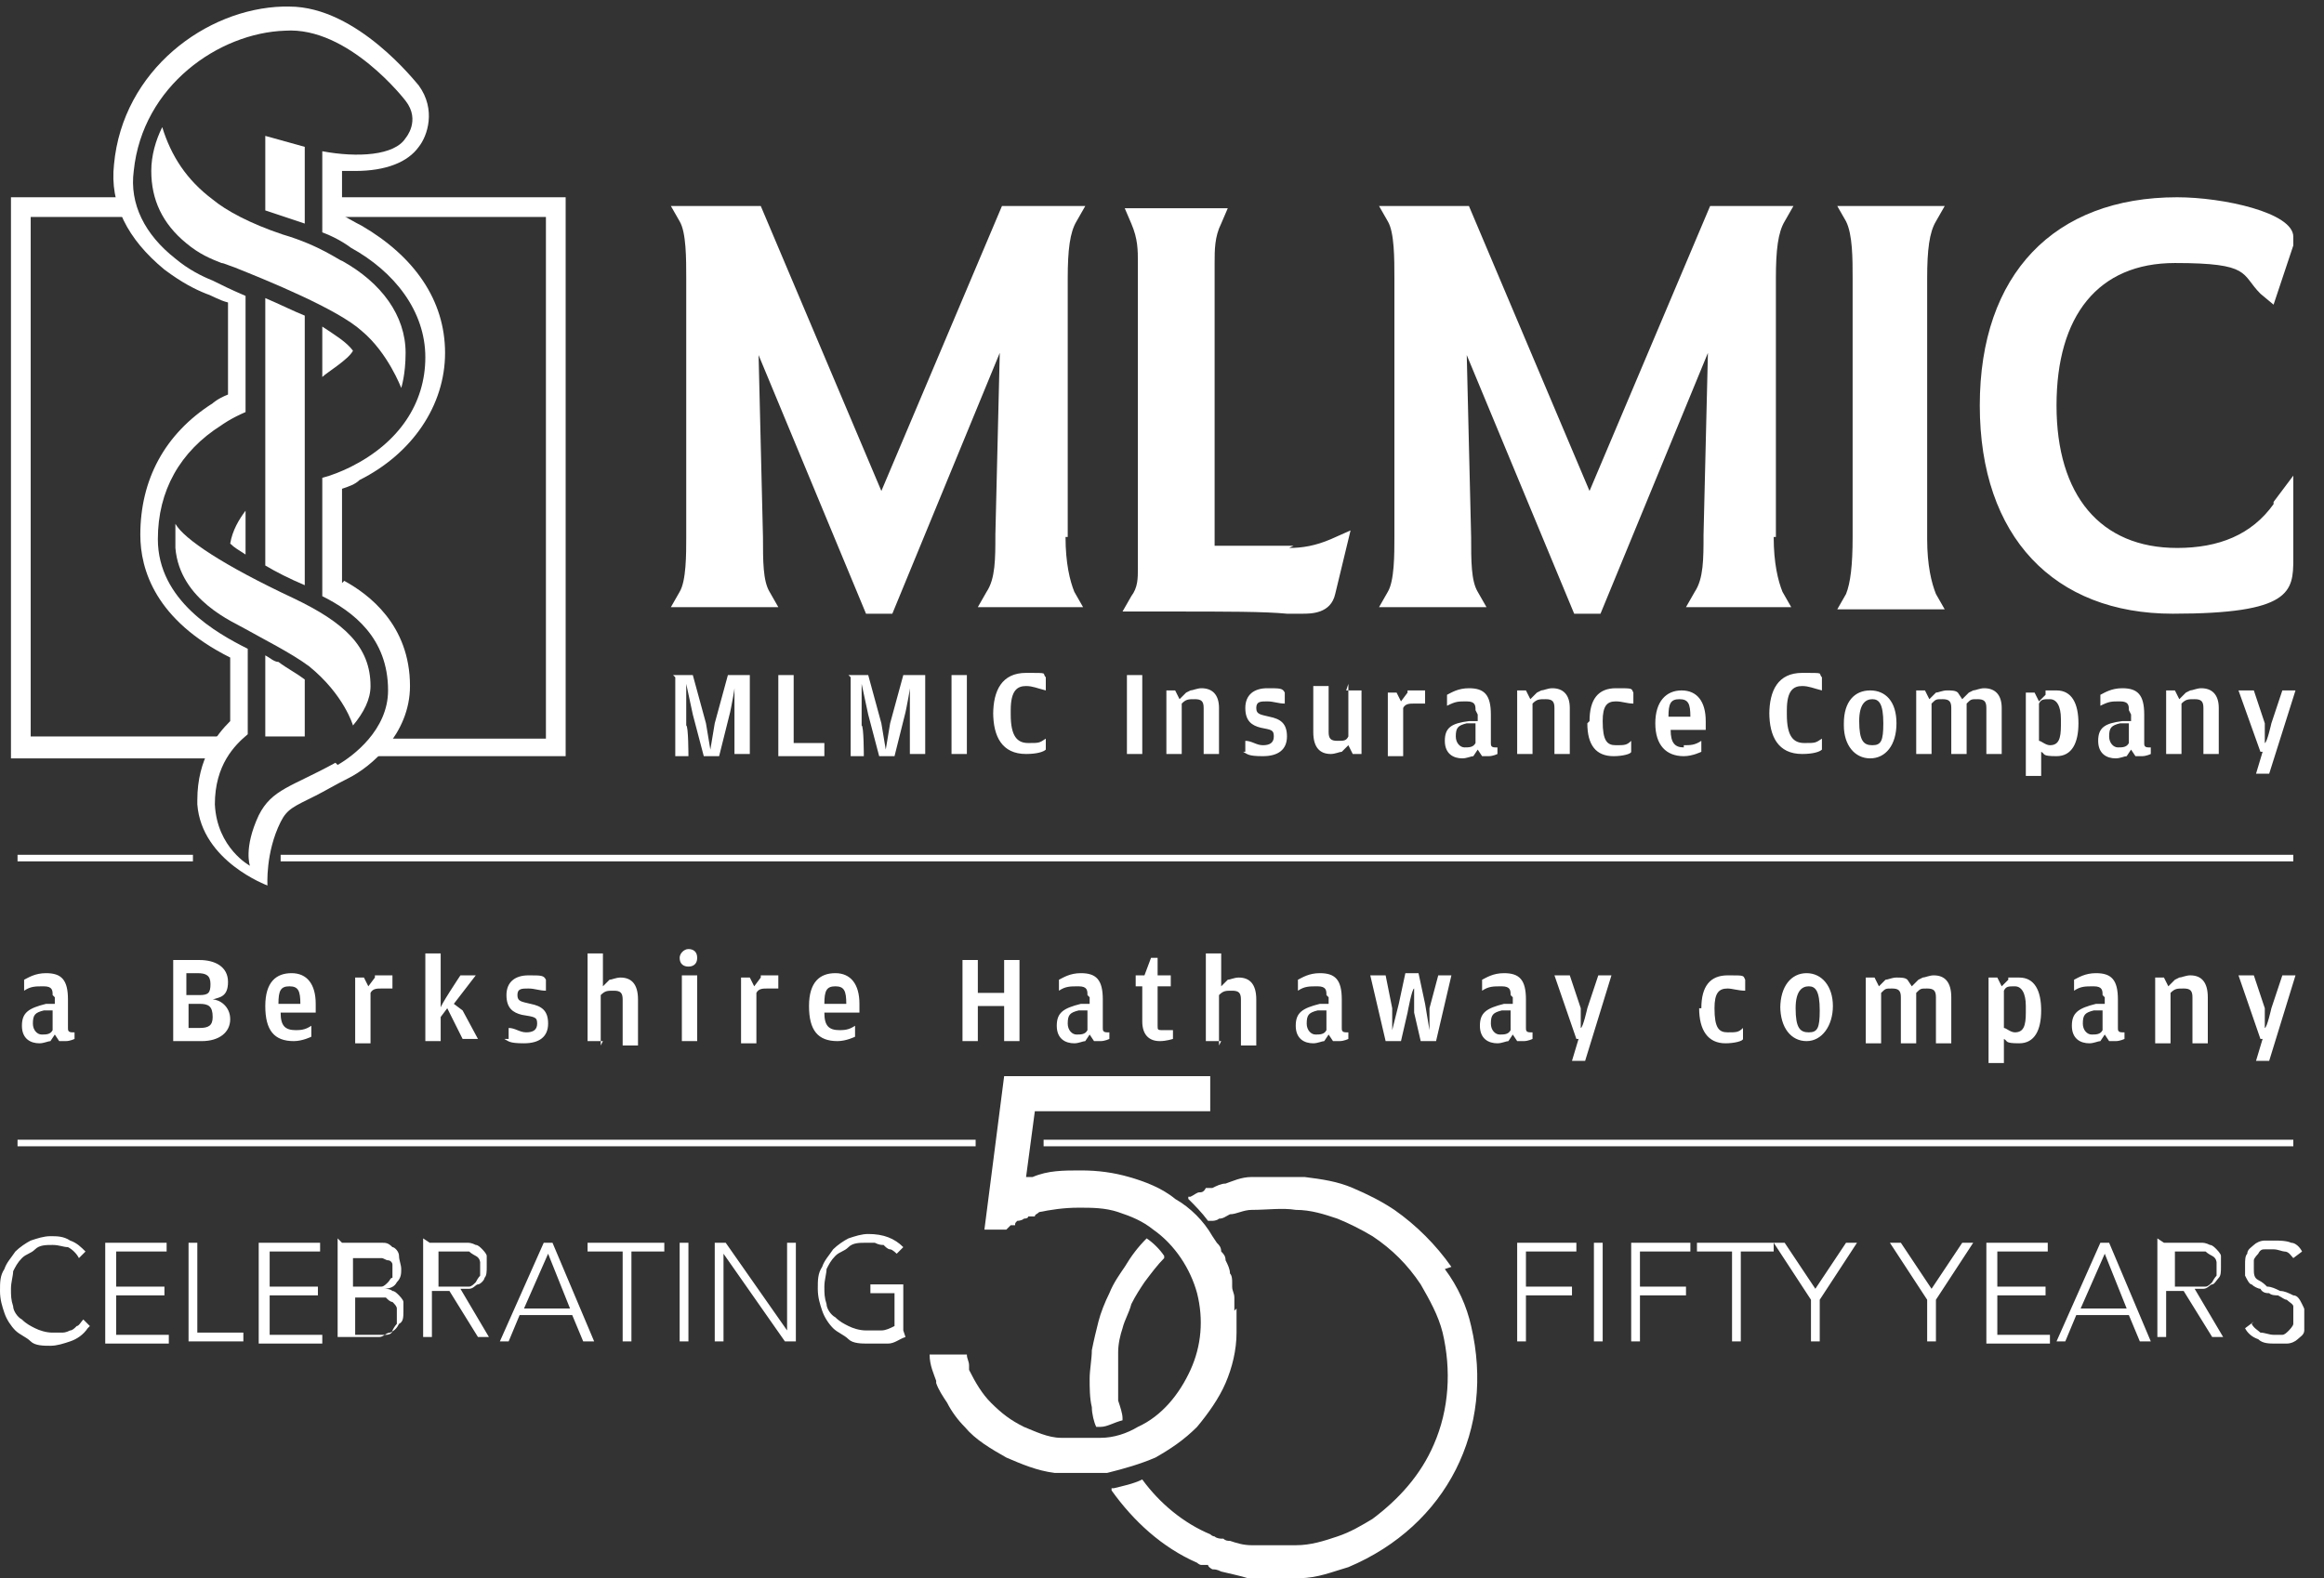<svg width="106" height="72" viewBox="0 0 106 72" fill="none" xmlns="http://www.w3.org/2000/svg">
<rect x="0" y="0" width="106" height="72" fill="#333333" stroke="none"/>
<g clip-path="url(#clip0_2051_23)">
<path d="M30.7 30.8H31.6L32.2 33L32.4 34.2L32.6 33L33.2 30.8H34.2V34.4H33.5V31.1C33.6 31.1 33.3 32.5 33.3 32.5L32.8 34.5H32.1L31.6 32.6L31.3 31.2V33.1C31.4 33.1 31.4 34.5 31.4 34.5H30.8V30.9L30.7 30.8ZM35.5 30.8H36.2V33.9H37.6V34.5H35.5V30.9V30.8ZM38.7 30.8H39.6L40.2 33L40.4 34.2L40.6 33L41.2 30.8H42.2V34.4H41.5V31.1C41.6 31.1 41.3 32.5 41.3 32.5L40.8 34.5H40.1L39.6 32.6L39.3 31.2V33.1C39.4 33.1 39.4 34.5 39.4 34.5H38.8V30.9L38.7 30.8ZM43.4 30.8H44.1V34.4H43.4V30.8ZM45.3 32.6C45.3 31.5 45.7 30.7 46.8 30.7C47.9 30.7 47.5 30.7 47.7 30.9V31.5C47.3 31.4 47.1 31.3 46.8 31.3C46.4 31.3 46.1 31.5 46.1 32.4V32.6C46.1 33.6 46.4 33.9 46.9 33.9C47.4 33.9 47.4 33.9 47.7 33.7V34.2C47.6 34.3 47.3 34.4 46.8 34.4C45.7 34.4 45.3 33.6 45.3 32.5V32.6ZM51.4 30.8H52.1V34.4H51.4V30.8ZM54.3 31.5C54.4 31.5 54.6 31.4 54.8 31.4C55.3 31.4 55.6 31.7 55.6 32.3V34.4H54.9V32.3C54.9 32 54.8 31.9 54.5 31.9C54.2 31.9 54.1 31.9 53.9 32.1V34.4H53.2V31.5H53.6L53.8 31.9L54.1 31.6L54.3 31.5ZM56.8 34.3V33.8C57.1 33.8 57.3 34 57.6 34C57.9 34 58.1 33.9 58.1 33.6C58.1 33.3 58 33.3 57.5 33.2C57.1 33.1 56.8 32.9 56.8 32.3C56.8 31.7 57.2 31.4 57.8 31.4C58.4 31.4 58.5 31.4 58.6 31.6V32.1C58.3 32.1 58.1 32 57.8 32C57.5 32 57.3 32 57.3 32.3C57.3 32.6 57.5 32.6 57.9 32.7C58.4 32.8 58.7 33 58.7 33.6C58.7 34.2 58.3 34.5 57.6 34.5C56.9 34.5 56.9 34.4 56.7 34.3H56.8ZM61.4 31.5H62.1V34.4H61.7L61.5 34L61.2 34.3C61.1 34.3 60.9 34.4 60.7 34.4C60.2 34.4 59.9 34.1 59.9 33.4V31.3H60.6V33.4C60.6 33.7 60.7 33.8 61 33.8C61.3 33.8 61.4 33.8 61.5 33.6V31.2L61.4 31.5ZM64.2 31.5C64.3 31.5 64.4 31.5 64.6 31.5C64.8 31.5 64.9 31.5 65 31.5V32.1C64.8 32.1 64.7 32.1 64.5 32.1C64.3 32.1 64.1 32.1 64 32.3V34.5H63.3V31.6H63.7L63.9 32L64.2 31.6V31.5ZM67.3 32.4C67.3 32.2 67.3 32 66.9 32C66.5 32 66.4 32 66 32.2V31.7C66.2 31.6 66.5 31.4 67 31.4C67.7 31.4 68 31.7 68 32.6V33.9C68 34 68 34.1 68.2 34.1H68.3V34.4C68.3 34.4 68.1 34.5 67.9 34.5C67.7 34.5 67.7 34.5 67.6 34.5L67.4 34.2L67.2 34.5C67.1 34.5 66.9 34.6 66.7 34.6C66.3 34.6 65.9 34.4 65.9 33.8C65.9 33.2 66.2 33 67 32.9H67.4V32.6L67.3 32.4ZM67.3 33H66.9C66.5 33.1 66.4 33.2 66.4 33.6C66.4 33.9 66.6 34.1 66.8 34.1C67 34.1 67.2 34.1 67.3 33.9V33.1V33ZM70.3 31.5C70.4 31.5 70.6 31.4 70.8 31.4C71.3 31.4 71.6 31.7 71.6 32.3V34.4H70.9V32.3C70.9 32 70.8 31.9 70.5 31.9C70.2 31.9 70.1 31.9 69.9 32.1V34.4H69.2V31.5H69.6L69.8 31.9L70.1 31.6L70.3 31.5ZM72.5 32.9C72.5 31.9 72.9 31.4 73.7 31.4C74.5 31.4 74.4 31.4 74.5 31.6V32.1C74.2 32.1 74 32 73.7 32C73.3 32 73.1 32.2 73.1 32.9C73.1 33.8 73.3 34 73.7 34C74.1 34 74.2 34 74.4 33.8V34.3C74.4 34.4 74 34.5 73.6 34.5C72.8 34.5 72.4 34 72.4 33L72.5 32.9ZM76.8 34C77.1 34 77.3 34 77.6 33.8V34.3C77.6 34.3 77.2 34.5 76.8 34.5C76 34.5 75.5 34 75.5 33C75.5 32 76 31.5 76.7 31.5C77.4 31.5 77.8 32 77.8 32.9V33.3H76.2C76.2 33.9 76.4 34.1 76.8 34.1V34ZM77.1 32.7C77.1 32.1 77 31.9 76.6 31.9C76.2 31.9 76.1 32.1 76.1 32.7H77.1ZM80.7 32.6C80.7 31.5 81.1 30.7 82.2 30.7C83.3 30.7 82.9 30.7 83.1 30.9V31.5C82.7 31.4 82.5 31.3 82.2 31.3C81.8 31.3 81.5 31.5 81.5 32.4V32.6C81.5 33.6 81.8 33.9 82.3 33.9C82.8 33.9 82.8 33.9 83.1 33.7V34.2C83 34.3 82.7 34.4 82.2 34.4C81.1 34.4 80.7 33.6 80.7 32.5V32.6ZM84.1 33C84.1 32 84.6 31.5 85.3 31.5C86 31.5 86.5 32 86.5 33C86.5 34 86 34.6 85.3 34.6C84.6 34.6 84.1 34 84.1 33.1V33ZM85.9 33C85.9 32.1 85.7 31.9 85.4 31.9C85.1 31.9 84.8 32.1 84.8 32.9C84.8 33.8 85 34 85.4 34C85.8 34 85.9 33.8 85.9 33ZM90 31.5C90.1 31.5 90.3 31.4 90.5 31.4C91 31.4 91.3 31.7 91.3 32.3V34.4H90.6V32.3C90.6 32 90.5 31.9 90.2 31.9C89.9 31.9 89.9 31.9 89.7 32.1V34.4H89V32.3C89 32 88.9 31.9 88.6 31.9C88.3 31.9 88.3 31.9 88.1 32.1V34.4H87.4V31.5H87.8L88 31.9L88.3 31.6C88.4 31.6 88.6 31.5 88.8 31.5C89 31.5 89.2 31.5 89.3 31.6L89.5 31.9L89.8 31.6L90 31.5ZM93.3 31.5C93.4 31.5 93.6 31.5 93.8 31.5C94.5 31.5 94.8 32.1 94.8 33C94.8 33.9 94.5 34.5 93.8 34.5C93.1 34.5 93.3 34.4 93.1 34.3V35.4H92.4V31.6H92.8L93 32L93.3 31.7V31.5ZM93.5 34C93.9 34 94 33.7 94 33.1V32.8C94 32.2 93.8 31.9 93.5 31.9C93.2 31.9 93.1 31.9 93 32.1V33.8C93.1 33.8 93.3 34 93.5 34ZM97.1 32.4C97.1 32.2 97.1 32 96.7 32C96.3 32 96.2 32 95.8 32.2V31.7C96 31.6 96.3 31.4 96.8 31.4C97.5 31.4 97.8 31.7 97.8 32.6V33.9C97.8 34 97.8 34.1 98 34.1H98.1V34.4C98.1 34.4 97.9 34.5 97.7 34.5C97.5 34.5 97.5 34.5 97.4 34.5L97.2 34.2L97 34.5C96.9 34.5 96.7 34.6 96.5 34.6C96.1 34.6 95.7 34.4 95.7 33.8C95.7 33.2 96 33 96.8 32.9H97.2V32.6L97.1 32.4ZM97.1 33H96.7C96.3 33.1 96.2 33.2 96.2 33.6C96.2 33.9 96.4 34.1 96.6 34.1C96.8 34.1 97 34.1 97.1 33.9V33.1V33ZM99.9 31.5C100 31.5 100.2 31.4 100.4 31.4C100.9 31.4 101.2 31.7 101.2 32.3V34.4H100.5V32.3C100.5 32 100.4 31.9 100.1 31.9C99.8 31.9 99.7 31.9 99.5 32.1V34.4H98.8V31.5H99.2L99.4 31.9L99.7 31.6L99.9 31.5ZM103.1 34.3L102.1 31.5H102.8L103.3 33V33.9C103.4 33.9 103.6 33 103.6 33L104.1 31.5H104.7L103.5 35.3H102.9L103.2 34.3H103.1ZM2.4 45.4C2.4 45.2 2.4 45 2 45C1.6 45 1.4 45 1.1 45.2V44.7C1.3 44.6 1.6 44.4 2.1 44.4C2.8 44.4 3.1 44.7 3.1 45.6V46.9C3.1 47 3.1 47.1 3.3 47.1H3.4V47.4C3.4 47.4 3.2 47.5 3 47.5C2.8 47.5 2.8 47.5 2.7 47.5L2.5 47.2L2.3 47.5C2.2 47.5 2 47.6 1.8 47.6C1.4 47.6 1 47.4 1 46.8C1 46.2 1.3 46 2.1 45.8H2.5V45.5L2.4 45.4ZM2.4 46.1H2C1.6 46.2 1.5 46.3 1.5 46.7C1.5 47 1.7 47.2 1.9 47.2C2.1 47.2 2.3 47.2 2.4 47V46.2V46.1ZM7.9 43.8H9.1C9.8 43.8 10.4 44.1 10.4 44.8C10.4 45.5 10 45.5 9.7 45.6C10 45.6 10.5 45.9 10.5 46.5C10.5 47.1 10 47.5 9.2 47.5H7.9V43.8ZM9.1 45.4C9.5 45.4 9.6 45.3 9.6 44.9C9.6 44.5 9.4 44.4 9 44.4H8.5V45.4H9H9.1ZM9.1 46.9C9.5 46.9 9.7 46.8 9.7 46.4C9.7 45.9 9.5 45.8 9.1 45.8H8.6V46.9H9.1ZM13.4 47C13.7 47 13.9 47 14.2 46.8V47.3C14.2 47.3 13.8 47.5 13.4 47.5C12.5 47.5 12.1 47 12.1 45.9C12.1 44.8 12.6 44.4 13.3 44.4C14 44.4 14.4 44.9 14.4 45.8V46.2H12.8C12.8 46.8 13 47 13.5 47H13.4ZM13.7 45.8C13.7 45.2 13.6 45 13.2 45C12.8 45 12.7 45.2 12.7 45.8H13.7ZM17.1 44.5C17.2 44.5 17.3 44.5 17.5 44.5C17.7 44.5 17.8 44.5 17.9 44.5V45.1C17.7 45.1 17.6 45.1 17.4 45.1C17.2 45.1 17 45.1 16.9 45.3V47.6H16.2V44.6H16.6L16.8 45L17.1 44.6V44.5ZM20.1 47.5H19.4V43.5H20.1V46C20 46 21 44.5 21 44.5H21.7L20.7 45.8L21.1 46.1L21.8 47.4H21.1L20.4 46L20.1 46.4V47.4V47.5ZM23.2 47.4V46.9C23.5 46.9 23.7 47.1 24 47.1C24.3 47.1 24.5 47 24.5 46.7C24.5 46.4 24.4 46.4 23.8 46.3C23.4 46.2 23.1 46 23.1 45.4C23.1 44.8 23.5 44.5 24.1 44.5C24.7 44.5 24.8 44.5 24.9 44.7V45.2C24.6 45.2 24.4 45.1 24.1 45.1C23.8 45.1 23.6 45.1 23.6 45.4C23.6 45.7 23.8 45.7 24.2 45.8C24.7 45.9 25 46.1 25 46.7C25 47.3 24.6 47.6 23.9 47.6C23.2 47.6 23.2 47.5 23 47.4H23.2ZM27.5 47.5H26.8V43.5H27.5V45L27.8 44.7C27.9 44.7 28.1 44.6 28.3 44.6C28.8 44.6 29.1 44.9 29.1 45.6V47.7H28.4V45.6C28.4 45.3 28.3 45.2 28 45.2C27.7 45.2 27.6 45.2 27.4 45.4V47.7L27.5 47.5ZM31 43.7C31 43.5 31.2 43.3 31.4 43.3C31.6 43.3 31.8 43.4 31.8 43.7C31.8 44 31.6 44.1 31.4 44.1C31.2 44.1 31 44 31 43.7ZM31.1 44.5H31.8V47.5H31.1V44.5ZM34.7 44.5C34.8 44.5 34.9 44.5 35.1 44.5C35.3 44.5 35.4 44.5 35.5 44.5V45.1C35.3 45.1 35.2 45.1 35 45.1C34.8 45.1 34.6 45.1 34.5 45.3V47.6H33.8V44.6H34.2L34.4 45L34.7 44.6V44.5ZM38.2 47C38.5 47 38.7 47 39 46.8V47.3C39 47.3 38.6 47.5 38.2 47.5C37.3 47.5 36.9 47 36.9 45.9C36.9 44.8 37.4 44.4 38.1 44.4C38.8 44.4 39.2 44.9 39.2 45.8V46.2H37.6C37.6 46.8 37.8 47 38.3 47H38.2ZM38.6 45.8C38.6 45.2 38.5 45 38.1 45C37.7 45 37.6 45.2 37.6 45.8H38.6ZM44.6 45.9V47.5H43.9V43.8H44.6V45.3H45.8V43.8H46.5V47.5H45.8V45.9H44.6ZM49.6 45.4C49.6 45.2 49.6 45 49.2 45C48.8 45 48.6 45 48.3 45.2V44.7C48.5 44.6 48.8 44.4 49.3 44.4C50 44.4 50.3 44.7 50.3 45.6V46.9C50.3 47 50.3 47.1 50.5 47.1H50.6V47.4C50.6 47.4 50.4 47.5 50.2 47.5C50 47.5 50 47.5 49.9 47.5L49.7 47.2L49.5 47.5C49.4 47.5 49.2 47.6 49 47.6C48.6 47.6 48.2 47.4 48.2 46.8C48.2 46.2 48.5 46 49.3 45.8H49.7V45.5L49.6 45.4ZM49.6 46.1H49.2C48.8 46.2 48.7 46.3 48.7 46.7C48.7 47 48.9 47.2 49.1 47.2C49.3 47.2 49.5 47.2 49.6 47V46.2V46.1ZM52.1 46.7V45H51.8V44.5H52.2L52.5 43.7H52.8V44.5H53.4V45H52.8V46.8C52.8 47 52.8 47 53.1 47H53.5V47.4C53.5 47.4 53.2 47.5 52.9 47.5C52.4 47.5 52.1 47.2 52.1 46.6V46.7ZM55.7 47.5H55V43.5H55.7V45L56 44.7C56.1 44.7 56.3 44.6 56.5 44.6C57 44.6 57.3 44.9 57.3 45.6V47.7H56.6V45.6C56.6 45.3 56.5 45.2 56.2 45.2C55.9 45.2 55.8 45.2 55.6 45.4V47.7L55.7 47.5ZM60.5 45.4C60.5 45.2 60.5 45 60.1 45C59.7 45 59.5 45 59.2 45.2V44.7C59.4 44.6 59.7 44.4 60.2 44.4C60.9 44.4 61.2 44.7 61.2 45.6V46.9C61.2 47 61.2 47.1 61.4 47.1H61.5V47.4C61.5 47.4 61.3 47.5 61.1 47.5C60.9 47.5 60.9 47.5 60.8 47.5L60.6 47.2L60.4 47.5C60.3 47.5 60.1 47.6 59.9 47.6C59.5 47.6 59.1 47.4 59.1 46.8C59.1 46.2 59.4 46 60.2 45.8H60.6V45.5L60.5 45.4ZM60.5 46.1H60.1C59.7 46.2 59.6 46.3 59.6 46.7C59.6 47 59.8 47.2 60 47.2C60.2 47.2 60.4 47.2 60.5 47V46.2V46.1ZM62.5 44.5H63.2L63.5 46V47L63.8 45.8L64.1 44.4H64.7L65 45.8L65.2 47V46L65.6 44.5H66.2L65.5 47.5H64.8L64.5 46.2V45.1C64.4 45.1 64.2 46.2 64.2 46.2L63.9 47.5H63.2L62.5 44.5ZM68.9 45.4C68.9 45.2 68.9 45 68.5 45C68.1 45 67.9 45 67.6 45.2V44.7C67.8 44.6 68.1 44.4 68.6 44.4C69.3 44.4 69.6 44.7 69.6 45.6V46.9C69.6 47 69.6 47.1 69.8 47.1H69.9V47.4C69.9 47.4 69.7 47.5 69.5 47.5C69.3 47.5 69.3 47.5 69.2 47.5L69 47.2L68.8 47.5C68.7 47.5 68.5 47.6 68.3 47.6C67.9 47.6 67.5 47.4 67.5 46.8C67.5 46.2 67.8 46 68.6 45.8H69V45.5L68.9 45.4ZM68.9 46.1H68.5C68.1 46.2 68 46.3 68 46.7C68 47 68.2 47.2 68.4 47.2C68.6 47.2 68.8 47.2 68.9 47V46.2V46.1ZM71.9 47.4L70.9 44.5H71.6L72.1 46V46.9C72.2 46.9 72.4 46 72.4 46L72.9 44.5H73.5L72.3 48.4H71.7L72 47.4H71.9ZM77.6 46C77.6 45 78 44.5 78.8 44.5C79.6 44.5 79.5 44.5 79.6 44.7V45.2C79.3 45.2 79 45.1 78.8 45.1C78.4 45.1 78.2 45.3 78.2 46C78.2 46.9 78.4 47.1 78.8 47.1C79.2 47.1 79.3 47.1 79.5 46.9V47.4C79.5 47.5 79.1 47.6 78.7 47.6C77.9 47.6 77.5 47 77.5 46H77.6ZM81.2 46C81.2 45 81.7 44.4 82.4 44.4C83.1 44.4 83.6 45 83.6 45.9C83.6 46.8 83.1 47.5 82.4 47.5C81.7 47.5 81.2 46.9 81.2 45.9V46ZM83 46.1C83 45.2 82.8 45 82.5 45C82.2 45 81.9 45.2 81.9 46C81.9 46.9 82.1 47.1 82.5 47.1C82.9 47.1 83 46.9 83 46.1ZM87.7 44.6C87.8 44.6 88 44.5 88.2 44.5C88.7 44.5 89 44.8 89 45.5V47.6H88.3V45.5C88.3 45.2 88.2 45.1 87.9 45.1C87.6 45.1 87.6 45.1 87.4 45.3V47.6H86.7V45.5C86.7 45.2 86.6 45.1 86.3 45.1C86 45.1 86 45.1 85.8 45.3V47.6H85.1V44.6H85.5L85.7 45L86 44.7C86.1 44.7 86.3 44.6 86.5 44.6C86.7 44.6 86.9 44.6 87 44.7L87.2 45L87.5 44.7L87.7 44.6ZM91.6 44.6C91.7 44.6 91.9 44.6 92.1 44.6C92.8 44.6 93.1 45.2 93.1 46.1C93.1 47 92.8 47.6 92.1 47.6C91.4 47.6 91.6 47.5 91.4 47.4V48.5H90.7V44.6H91.1L91.3 45L91.6 44.7V44.6ZM91.9 47.1C92.3 47.1 92.4 46.8 92.4 46.2V45.9C92.4 45.3 92.2 45 91.9 45C91.6 45 91.5 45 91.4 45.2V46.9C91.5 46.9 91.7 47.1 91.9 47.1ZM95.9 45.4C95.9 45.2 95.9 45 95.5 45C95.1 45 94.9 45 94.6 45.2V44.7C94.8 44.6 95.1 44.4 95.6 44.4C96.3 44.4 96.6 44.7 96.6 45.6V46.9C96.6 47 96.6 47.1 96.8 47.1H96.9V47.4C96.9 47.4 96.7 47.5 96.5 47.5C96.3 47.5 96.3 47.5 96.2 47.5L96 47.2L95.8 47.5C95.7 47.5 95.5 47.6 95.3 47.6C94.9 47.6 94.5 47.4 94.5 46.8C94.5 46.2 94.8 46 95.6 45.8H96V45.5L95.9 45.4ZM95.9 46.1H95.5C95.1 46.2 95 46.3 95 46.7C95 47 95.2 47.2 95.4 47.2C95.6 47.2 95.8 47.2 95.9 47V46.2V46.1ZM99.4 44.6C99.5 44.6 99.7 44.5 99.9 44.5C100.4 44.5 100.7 44.8 100.7 45.5V47.6H100V45.5C100 45.2 99.9 45.1 99.6 45.1C99.3 45.1 99.2 45.1 99 45.3V47.6H98.3V44.6H98.7L98.9 45L99.2 44.7L99.4 44.6ZM103.1 47.4L102.1 44.5H102.8L103.3 46V46.9C103.4 46.9 103.6 46 103.6 46L104.1 44.5H104.7L103.5 48.4H102.9L103.2 47.4H103.1ZM12.8 39H104.6V39.3H12.8V39ZM0.8 39H8.8V39.3H0.8V39ZM48.7 24.5V12.7C48.7 11.4 48.8 10.6 49.1 10.1L49.5 9.4H45.7L40.2 22.4L34.7 9.4H30.6L31 10.1C31.3 10.6 31.3 11.8 31.3 12.7V24.5C31.3 25.3 31.3 26.5 31 27L30.6 27.7H35.5L35.1 27C34.8 26.5 34.8 25.6 34.8 24.5L34.6 16.2L39.5 28H40.7L45.6 16.1L45.4 24.4C45.4 25.5 45.4 26.4 45 27L44.6 27.7H49.4L49 27C48.8 26.5 48.6 25.7 48.6 24.5H48.7ZM59 24.9H55.4V12C55.4 11.4 55.4 10.8 55.7 10.2L56 9.5H51.3L51.6 10.2C51.9 10.9 51.9 11.4 51.9 12V25.9C51.9 26.4 51.9 26.8 51.6 27.2L51.2 27.9H52C52.4 27.9 52.8 27.9 53 27.9C53.2 27.9 53.4 27.9 53.4 27.9C55.9 27.9 57.7 27.9 58.7 28C59.1 28 59.3 28 59.4 28C59.8 28 60.7 28 60.9 27.1L61.6 24.2L60.7 24.6C60 24.9 59.4 25 58.8 25L59 24.9ZM81 24.5V12.7C81 11.4 81.1 10.6 81.4 10.1L81.8 9.4H78L72.5 22.4L67 9.4H62.9L63.3 10.1C63.6 10.6 63.6 11.8 63.6 12.7V24.5C63.6 25.3 63.6 26.5 63.3 27L62.9 27.7H67.8L67.4 27C67.1 26.5 67.1 25.6 67.1 24.5L66.9 16.2L71.8 28H73L77.9 16.1L77.7 24.4C77.7 25.5 77.7 26.4 77.3 27L76.9 27.7H81.7L81.3 27C81.1 26.5 80.9 25.7 80.9 24.5H81ZM87.9 24.5V12.7C87.9 11.4 88 10.6 88.3 10.1L88.7 9.4H83.8L84.2 10.1C84.5 10.7 84.5 11.8 84.5 12.7V24.5C84.5 25.8 84.4 26.6 84.2 27.1L83.8 27.8H88.7L88.3 27.1C88.1 26.6 87.9 25.8 87.9 24.6V24.5ZM103.7 23C102.7 24.4 101.2 25 99.3 25C95.8 25 93.8 22.6 93.8 18.5C93.8 14.4 95.7 12 99.2 12C102.7 12 102.2 12.5 103.1 13.4L103.7 13.9L104.6 11.2C104.6 11 104.6 10.9 104.6 10.8C104.6 9.7 101.4 9 99.3 9C93.7 9 90.3 12.5 90.3 18.5C90.3 24.5 93.7 28 99.1 28C104.5 28 104.6 27 104.6 25.5V21.7L103.7 22.9V23ZM4 60.6C3.8 60.9 3.5 61.1 3.2 61.2C2.9 61.3 2.6 61.4 2.3 61.4C2 61.4 1.6 61.4 1.4 61.2C1.2 61 0.9 60.9 0.7 60.7C0.5 60.5 0.3 60.2 0.2 59.9C0.1 59.6 0 59.3 0 58.9C0 58.5 0 58.2 0.2 57.9C0.3 57.6 0.5 57.4 0.7 57.1C0.9 56.9 1.2 56.7 1.4 56.6C1.7 56.5 2 56.4 2.3 56.4C2.6 56.4 2.9 56.4 3.2 56.6C3.5 56.7 3.7 56.9 3.9 57.1L3.6 57.4C3.5 57.2 3.3 57 3.1 56.9C2.9 56.9 2.7 56.8 2.4 56.8C2.1 56.8 1.8 56.8 1.6 57C1.4 57.2 1.2 57.2 1 57.4C0.8 57.6 0.7 57.8 0.6 58C0.6 58.2 0.5 58.5 0.5 58.8C0.5 59.1 0.5 59.3 0.6 59.6C0.6 59.8 0.8 60.1 1 60.2C1.2 60.4 1.4 60.5 1.6 60.6C1.8 60.7 2.1 60.8 2.4 60.8C2.7 60.8 2.6 60.8 2.8 60.8C2.9 60.8 3 60.8 3.2 60.7C3.3 60.7 3.4 60.6 3.5 60.5C3.6 60.5 3.7 60.3 3.8 60.2L4.1 60.5L4 60.6ZM4.8 56.7H7.6V57.1H5.3V58.7H7.5V59.1H5.3V60.9H7.7V61.3H4.8V56.8V56.7ZM8.6 56.7H9V60.8H11.1V61.2H8.6V56.7ZM11.8 56.7H14.6V57.1H12.3V58.7H14.5V59.1H12.3V60.9H14.7V61.3H11.8V56.8V56.7ZM15.6 56.7H16.9C17.1 56.7 17.2 56.7 17.4 56.7C17.6 56.7 17.7 56.7 17.9 56.9C18 56.9 18.2 57.1 18.2 57.3C18.2 57.5 18.3 57.7 18.3 57.9C18.3 58.1 18.3 58.3 18.1 58.5C18 58.7 17.8 58.8 17.5 58.8C17.6 58.8 17.8 58.8 17.9 58.9C18 58.9 18.1 59 18.2 59.1C18.2 59.1 18.4 59.3 18.4 59.4C18.4 59.5 18.4 59.7 18.4 59.8C18.4 60.1 18.4 60.3 18.2 60.4C18.1 60.6 18 60.7 17.8 60.8C17.6 60.8 17.5 61 17.3 61C17.1 61 17 61 16.8 61H15.4V56.5L15.6 56.7ZM16 58.7H16.9C17.1 58.7 17.3 58.7 17.4 58.7C17.5 58.7 17.6 58.6 17.7 58.5C17.8 58.4 17.8 58.3 17.9 58.3V58.1C17.9 57.9 17.9 57.8 17.9 57.7C17.9 57.6 17.8 57.5 17.7 57.5C17.6 57.5 17.5 57.4 17.4 57.4C17.3 57.4 17.2 57.4 17 57.4H16.1V59L16 58.7ZM16 60.9H17C17.2 60.9 17.4 60.9 17.6 60.9C17.8 60.9 17.9 60.8 17.9 60.7C17.9 60.7 18 60.5 18.1 60.4C18.1 60.3 18.1 60.2 18.1 60.1C18.1 59.9 18.1 59.8 18.1 59.7C18.1 59.6 18 59.5 17.9 59.4C17.8 59.4 17.7 59.3 17.6 59.2C17.5 59.2 17.3 59.2 17.2 59.2H16.2V61L16 60.9ZM19.6 56.7H20.8C20.8 56.7 20.9 56.7 21 56.7C21.1 56.7 21.2 56.7 21.3 56.7C21.4 56.7 21.5 56.7 21.7 56.8C21.8 56.8 21.9 56.9 22 57C22 57 22.2 57.2 22.2 57.3C22.2 57.4 22.2 57.6 22.2 57.8C22.2 58 22.2 58.2 22.1 58.3C22.1 58.4 21.9 58.6 21.8 58.6C21.7 58.6 21.6 58.8 21.4 58.8C21.3 58.8 21.1 58.8 21 58.8L22.3 61H21.8L20.5 58.9H19.7V61H19.3V56.5L19.6 56.7ZM20 58.7H20.9C21.1 58.7 21.3 58.7 21.4 58.7C21.5 58.7 21.6 58.6 21.7 58.5C21.7 58.5 21.8 58.3 21.9 58.2C21.9 58.2 21.9 58 21.9 57.9C21.9 57.8 21.9 57.7 21.9 57.6C21.9 57.6 21.9 57.4 21.7 57.3C21.7 57.3 21.5 57.2 21.4 57.1C21.3 57.1 21.1 57.1 20.9 57.1H20V58.7ZM24.8 56.7H25.2L27.1 61.2H26.6L26.1 60H23.7L23.2 61.2H22.8L24.8 56.7ZM25 57.2L23.9 59.7H26L25 57.2ZM28.3 57.1H26.8V56.7H30.3V57.1H28.8V61.2H28.4V57.1H28.3ZM31 56.7H31.4V61.2H31V56.7ZM32.6 56.7H33.1L35.9 60.7V56.7H36.3V61.2H35.8L33 57.2V61.2H32.6V56.7ZM41.3 61C41 61.1 40.8 61.3 40.5 61.3C40.2 61.3 39.9 61.3 39.6 61.3C39.3 61.3 38.9 61.3 38.7 61.1C38.5 60.9 38.2 60.8 38 60.6C37.8 60.4 37.6 60.1 37.5 59.8C37.4 59.5 37.3 59.2 37.3 58.8C37.3 58.4 37.3 58.1 37.5 57.8C37.6 57.5 37.8 57.3 38 57C38.2 56.8 38.5 56.6 38.7 56.5C39 56.4 39.3 56.3 39.6 56.3C40.3 56.3 40.8 56.5 41.2 56.9L40.9 57.2C40.9 57.2 40.7 57 40.6 57C40.5 57 40.4 56.9 40.3 56.8C40.2 56.8 40.1 56.8 39.9 56.7C39.8 56.7 39.6 56.7 39.5 56.7C39.2 56.7 38.9 56.7 38.7 56.9C38.5 57.1 38.3 57.1 38.1 57.3C37.9 57.5 37.8 57.7 37.7 57.9C37.7 58.1 37.6 58.4 37.6 58.7C37.6 59 37.6 59.2 37.7 59.5C37.7 59.7 37.9 60 38.1 60.1C38.3 60.3 38.5 60.4 38.7 60.5C38.9 60.6 39.2 60.7 39.5 60.7C39.8 60.7 40 60.7 40.2 60.7C40.4 60.7 40.6 60.6 40.8 60.5V59H39.7V58.6H41.2V60.7L41.3 61ZM69.2 56.7H71.9V57.1H69.6V58.7H71.7V59.1H69.6V61.2H69.2V56.7ZM72.7 56.7H73.1V61.2H72.7V56.7ZM74.4 56.7H77.1V57.1H74.8V58.7H76.9V59.1H74.8V61.2H74.4V56.7ZM78.9 57.1H77.4V56.7H80.9V57.1H79.4V61.2H79V57.1H78.9ZM82.6 59.3L80.9 56.7H81.4L82.8 58.8L84.2 56.7H84.7L83 59.3V61.2H82.6V59.3ZM87.9 59.3L86.2 56.7H86.7L88.1 58.8L89.5 56.7H90L88.3 59.3V61.2H87.9V59.3ZM90.6 56.7H93.4V57.1H91.1V58.7H93.3V59.1H91.1V60.9H93.5V61.3H90.6V56.8V56.7ZM95.8 56.7H96.2L98.1 61.2H97.6L97.1 60H94.7L94.2 61.2H93.8L95.8 56.7ZM96 57.2L94.9 59.7H97L96 57.2ZM98.7 56.7H99.9C99.9 56.7 100 56.7 100.1 56.7C100.2 56.7 100.3 56.7 100.4 56.7C100.5 56.7 100.6 56.7 100.8 56.8C100.9 56.8 101 56.9 101.1 57C101.1 57 101.3 57.2 101.3 57.3C101.3 57.4 101.3 57.6 101.3 57.8C101.3 58 101.3 58.2 101.2 58.3C101.1 58.4 101 58.6 100.9 58.6C100.8 58.6 100.7 58.8 100.5 58.8C100.4 58.8 100.2 58.8 100.1 58.8L101.4 61H100.9L99.6 58.9H98.8V61H98.4V56.5L98.7 56.7ZM99.2 58.7H100.1C100.3 58.7 100.5 58.7 100.6 58.7C100.7 58.7 100.8 58.6 100.9 58.5C100.9 58.5 101 58.3 101.1 58.2C101.1 58.2 101.1 58 101.1 57.9C101.1 57.8 101.1 57.7 101.1 57.6C101.1 57.6 101.1 57.4 100.9 57.3C100.9 57.3 100.7 57.2 100.6 57.1C100.5 57.1 100.3 57.1 100.1 57.1H99.2V58.7ZM102.7 60.4C102.8 60.6 103 60.7 103.1 60.8C103.3 60.8 103.5 60.9 103.7 60.9C103.9 60.9 104 60.9 104.1 60.9C104.2 60.9 104.3 60.8 104.4 60.7C104.4 60.7 104.6 60.5 104.6 60.4C104.6 60.3 104.6 60.2 104.6 60C104.6 59.8 104.6 59.7 104.6 59.6C104.6 59.5 104.4 59.4 104.3 59.3C104.2 59.3 104.1 59.2 103.9 59.1C103.8 59.1 103.6 59.1 103.5 59C103.4 59 103.2 59 103.1 58.8C103 58.8 102.8 58.7 102.7 58.6C102.6 58.6 102.5 58.4 102.4 58.2C102.4 58.1 102.4 57.9 102.4 57.7C102.4 57.5 102.4 57.3 102.5 57.2C102.5 57 102.7 56.9 102.8 56.8C102.9 56.7 103.1 56.6 103.3 56.6C103.5 56.6 103.7 56.6 103.8 56.6C103.9 56.6 104.3 56.6 104.5 56.7C104.7 56.7 104.9 56.9 105 57.1L104.6 57.4C104.5 57.3 104.4 57.1 104.2 57.1C104.1 57.1 103.9 57 103.7 57C103.5 57 103.4 57 103.3 57C103.2 57 103.1 57 103 57.2C103 57.2 102.8 57.4 102.8 57.5C102.8 57.6 102.8 57.7 102.8 57.9C102.8 58.1 102.8 58.3 103 58.4C103.2 58.5 103.3 58.6 103.4 58.7C103.6 58.7 103.8 58.8 104 58.9C104.2 58.9 104.4 59 104.6 59.1C104.8 59.1 104.9 59.3 105 59.5C105.1 59.7 105.2 59.9 105.2 60.2C105.2 60.5 105.2 60.6 105.1 60.7C105.1 60.9 104.9 61 104.8 61.1C104.7 61.2 104.5 61.3 104.3 61.3C104.1 61.3 104 61.3 103.8 61.3C103.5 61.3 103.2 61.3 103 61.1C102.7 61 102.5 60.8 102.4 60.6L102.8 60.3L102.7 60.4ZM66.2 57.8C65.5 56.8 64.6 55.9 63.6 55.2C63 54.8 62.4 54.5 61.7 54.2C61 53.9 60.3 53.8 59.5 53.7C58.7 53.7 57.9 53.7 57.1 53.7C56.6 53.7 56.2 53.9 55.9 54C55.7 54 55.5 54.1 55.3 54.2H55C54.9 54.4 54.8 54.4 54.7 54.4C54.6 54.4 54.5 54.5 54.3 54.6H54.2V54.7C54.5 55 54.8 55.3 55.1 55.7C55.1 55.7 55.2 55.7 55.3 55.7C55.3 55.7 55.5 55.7 55.6 55.6C55.8 55.6 55.9 55.5 56.1 55.4C56.4 55.4 56.7 55.2 57.1 55.2C57.8 55.2 58.5 55.1 59.1 55.2C59.8 55.2 60.4 55.4 61 55.6C61.5 55.8 62.1 56.1 62.6 56.4C63.5 57 64.2 57.7 64.8 58.6C65.2 59.3 65.6 60 65.8 60.8C66.2 62.5 66.1 64.3 65.4 65.9C64.8 67.3 63.8 68.4 62.6 69.3C62.1 69.6 61.6 69.9 61 70.1C60.4 70.3 59.8 70.5 59.1 70.5C58.5 70.5 57.8 70.5 57.1 70.5C56.7 70.5 56.4 70.4 56.1 70.3C56 70.3 55.9 70.3 55.8 70.2H55.7C55.7 70.2 55.5 70.2 55.4 70.1C55.4 70.1 55.3 70.1 55.2 70C54 69.5 52.9 68.6 52.1 67.5C51.7 67.7 51.2 67.8 50.8 67.9H50.7V68C51.7 69.4 53 70.6 54.6 71.3C54.6 71.3 54.7 71.4 54.8 71.4H55.1C55.1 71.5 55.3 71.6 55.3 71.6C55.4 71.6 55.5 71.6 55.7 71.7C56.1 71.8 56.6 71.9 56.9 72C57.4 72 57.8 72 58.3 72C58.8 72 59 72 59.3 72C60.1 72 60.8 71.7 61.5 71.5C66 69.6 68.2 65.2 67.1 60.5C66.9 59.6 66.5 58.7 65.9 57.9L66.2 57.8ZM51.2 60.6C51.3 60.2 51.5 59.9 51.6 59.5C51.8 59.1 52 58.8 52.2 58.5C52.5 58.1 52.8 57.7 53.1 57.4V57.3C52.9 57 52.6 56.7 52.3 56.5C51.9 56.9 51.6 57.3 51.3 57.8C51.1 58.1 50.8 58.5 50.6 59C50.4 59.4 50.2 59.9 50.1 60.3C50 60.7 49.9 61.1 49.8 61.6C49.8 62 49.7 62.5 49.7 62.9C49.7 63.3 49.7 63.8 49.8 64.2C49.8 64.5 49.9 64.9 50 65.1H50.2C50.5 65.1 50.8 64.9 51.2 64.8V64.7C51.2 64.5 51.1 64.2 51 63.9C51 63.5 51 63.1 51 62.8C51 62.5 51 62.1 51 61.7C51 61.3 51.1 60.9 51.2 60.6ZM104.6 52.3V52H47.6V52.3H104.6ZM0.8 52V52.3H44.5V52H0.8Z" fill="white"/>
<path d="M56.3 59.8C56.3 59.8 56.3 59.7 56.3 59.6V59.2C56.3 59 56.2 58.9 56.2 58.7C56.2 58.7 56.2 58.6 56.2 58.5C56.2 58.4 56.2 58.2 56.1 58.1C56.1 57.9 56 57.7 55.9 57.5C55.9 57.3 55.8 57.2 55.7 57.1C55.7 56.9 55.6 56.8 55.5 56.7L55.3 56.4C54.9 55.7 54.3 55.1 53.6 54.7C53 54.2 52.2 53.9 51.5 53.7C50.8 53.5 50.1 53.4 49.3 53.4C48.5 53.4 47.8 53.4 47.1 53.7C47.1 53.7 46.9 53.7 46.8 53.7L47.2 50.7H55.2V49.1H45.8L44.9 56.1H45.9C45.9 56.1 46 56 46.1 55.9H46.3C46.3 55.8 46.3 55.8 46.4 55.7C46.4 55.7 46.6 55.7 46.7 55.6C46.7 55.6 46.9 55.6 46.9 55.5H47.2C47.2 55.4 47.3 55.4 47.4 55.3C47.9 55.2 48.5 55.1 49.2 55.1C49.8 55.1 50.4 55.1 51 55.3C51.6 55.5 52.1 55.7 52.6 56.1C53.6 56.8 54.3 57.9 54.6 59C54.9 60.2 54.8 61.4 54.3 62.5C53.8 63.6 53 64.6 51.9 65.1C51.4 65.4 50.8 65.6 50.2 65.6H50C50 65.6 49.9 65.6 49.8 65.6H49.4H48.9C48.9 65.6 48.7 65.6 48.6 65.6C48.6 65.6 48.5 65.6 48.4 65.6C47.8 65.6 47.2 65.3 46.7 65.1C46.1 64.8 45.7 64.5 45.2 64C44.8 63.6 44.5 63.1 44.2 62.5C44.2 62.5 44.2 62.4 44.2 62.3C44.2 62.1 44.1 62 44.1 61.8H42.4C42.4 62.3 42.6 62.7 42.7 63C42.7 63 42.7 63 42.7 63.1C42.8 63.4 43 63.7 43.2 64C43.4 64.4 43.7 64.8 44 65.1C44.5 65.7 45.2 66.1 45.9 66.5C46.6 66.8 47.3 67.1 48.1 67.2C48.1 67.2 48.2 67.2 48.3 67.2C48.4 67.2 48.6 67.2 48.7 67.2C48.9 67.2 49.1 67.2 49.3 67.2H49.9C50 67.2 50.1 67.2 50.2 67.2H50.5C51.3 67 52 66.8 52.7 66.5C53.4 66.1 54 65.7 54.6 65.1C55.1 64.5 55.6 63.8 55.9 63.1C56.2 62.4 56.4 61.6 56.4 60.8V60.2C56.4 60.1 56.4 59.9 56.4 59.8C56.4 59.733 56.4 59.7 56.4 59.7L56.3 59.8Z" fill="white"/>
<path d="M16.4 34.5H25.8V9H15.1V9.9H24.9V33.7H17.9L16.5 34.6L16.4 34.5ZM10 33.6H1.4V9.9H6L5.8 9H0.5V34.6H9.9V33.7L10 33.6ZM12.1 25.8C12.6 26.1 13.2 26.4 13.9 26.7V14.4C13.4 14.2 12.8 13.9 12.1 13.6V25.8Z" fill="white"/>
<path d="M18.3 17.7C18.3 17.7 18.5 17.1 18.5 16.1C18.5 14.4 17.4 12.9 15.6 11.9C15.5 11.9 14.6 11.2 12.9 10.7C11.4 10.2 10.3 9.6 9.7 9.1C8.5 8.2 7.8 7.1 7.4 5.8C7.1 6.4 6.9 7.1 6.9 7.8C6.9 9.1 7.4 10.2 8.5 11.1C9.1 11.6 9.6 11.8 10.1 12C10.2 12 10.4 12.1 10.7 12.2C12.2 12.8 15.4 14.1 16.5 15.1C17.7 16.1 18.3 17.7 18.3 17.7ZM11.2 23.3C10.9 23.7 10.6 24.2 10.5 24.8C10.7 25 10.9 25.1 11.2 25.3V23.3Z" fill="white"/>
<path d="M12.1 9.6C12.7 9.8 13.3 10 13.9 10.2V6.7L12.1 6.2V9.6ZM14.7 14.9V17.2C14.9 17 15.9 16.4 16.1 16C15.8 15.6 15.3 15.3 14.7 14.9ZM12.1 30V33.6H13.9V31C13.5 30.7 13.1 30.5 12.7 30.2C12.5 30.2 12.3 30 12.1 29.9V30Z" fill="white"/>
<path d="M15.6 26.6V22.3C15.9 22.2 16.2 22.1 16.4 21.9C18.8 20.7 20.3 18.5 20.3 16.1C20.3 13.7 18.9 11.7 16.5 10.3C16.5 10.3 16.1 10.1 15.6 9.8V7.8C15.8 7.8 16 7.8 16.2 7.8C17.6 7.8 18.6 7.4 19.1 6.7C19.5 6.2 19.9 5 19.1 3.9C19 3.8 16.3 0.3 13.2 0.3C10.1 0.3 13 0.3 12.9 0.3C9.4 0.4 5.6 3.2 5.2 7.5C5 9.3 5.8 10.9 7.5 12.3C8.3 12.9 8.9 13.2 9.4 13.4C9.7 13.5 10 13.7 10.4 13.8V18C9.9 18.2 9.7 18.4 9.7 18.4C7.5 19.8 6.4 21.9 6.4 24.4C6.4 26 7.1 28.3 10.5 30V32.9C9.9 33.5 9 34.6 9 36.5V36.7C9.2 39.3 12.2 40.4 12.2 40.4C12.2 40.4 12.1 38.9 12.8 37.5C13.1 36.9 13.4 36.8 14.4 36.3C14.8 36.1 15.3 35.8 15.9 35.5C16.9 35 18.7 33.5 18.7 31.3C18.7 28.5 16.8 27.1 15.7 26.5L15.6 26.6ZM15.3 34.8C13.3 35.9 12.4 36 11.8 37.2C11.1 38.7 11.4 39.5 11.4 39.5C11.4 39.5 9.9 38.7 9.8 36.7C9.8 34.9 10.7 34 11.3 33.5V29.6C9.9 28.9 7.2 27.4 7.2 24.6C7.2 22.4 8.2 20.6 10.1 19.4C10.1 19.4 10.5 19.1 11.2 18.8V13.5C10.5 13.2 10.1 13 9.7 12.8C9.2 12.6 8.6 12.3 8 11.8C6.6 10.7 5.9 9.3 6.1 7.8C6.5 3.9 10 1.5 13 1.4C15.9 1.2 18.5 4.6 18.5 4.6C19.2 5.5 18.5 6.3 18.5 6.3C18 7.1 16.3 7.2 14.7 6.9V10.6C15.5 10.9 16 11.3 16 11.3C18 12.4 19.4 14.2 19.4 16.3C19.4 18.4 18.2 20.2 16 21.3C15.6 21.5 15.1 21.7 14.7 21.8V27.2C16.1 27.9 17.7 29.1 17.7 31.5C17.7 33.3 16.1 34.5 15.4 34.9L15.3 34.8Z" fill="white"/>
<path d="M13.4 27.3C10.2 25.8 8.4 24.6 8 23.9C8 24.1 8 24.6 8 25C8.2 27.4 10.7 28.4 11.2 28.7C11.9 29.1 13.3 29.8 14.1 30.4C15.7 31.7 16.1 33.1 16.1 33.1C16.6 32.5 16.9 31.9 16.9 31.3C16.9 29.5 15.7 28.4 13.4 27.3Z" fill="white"/>
</g>
<defs>
<clipPath id="clip0_2051_23">
<rect width="105.1" height="72" fill="white"/>
</clipPath>
</defs>
</svg>
